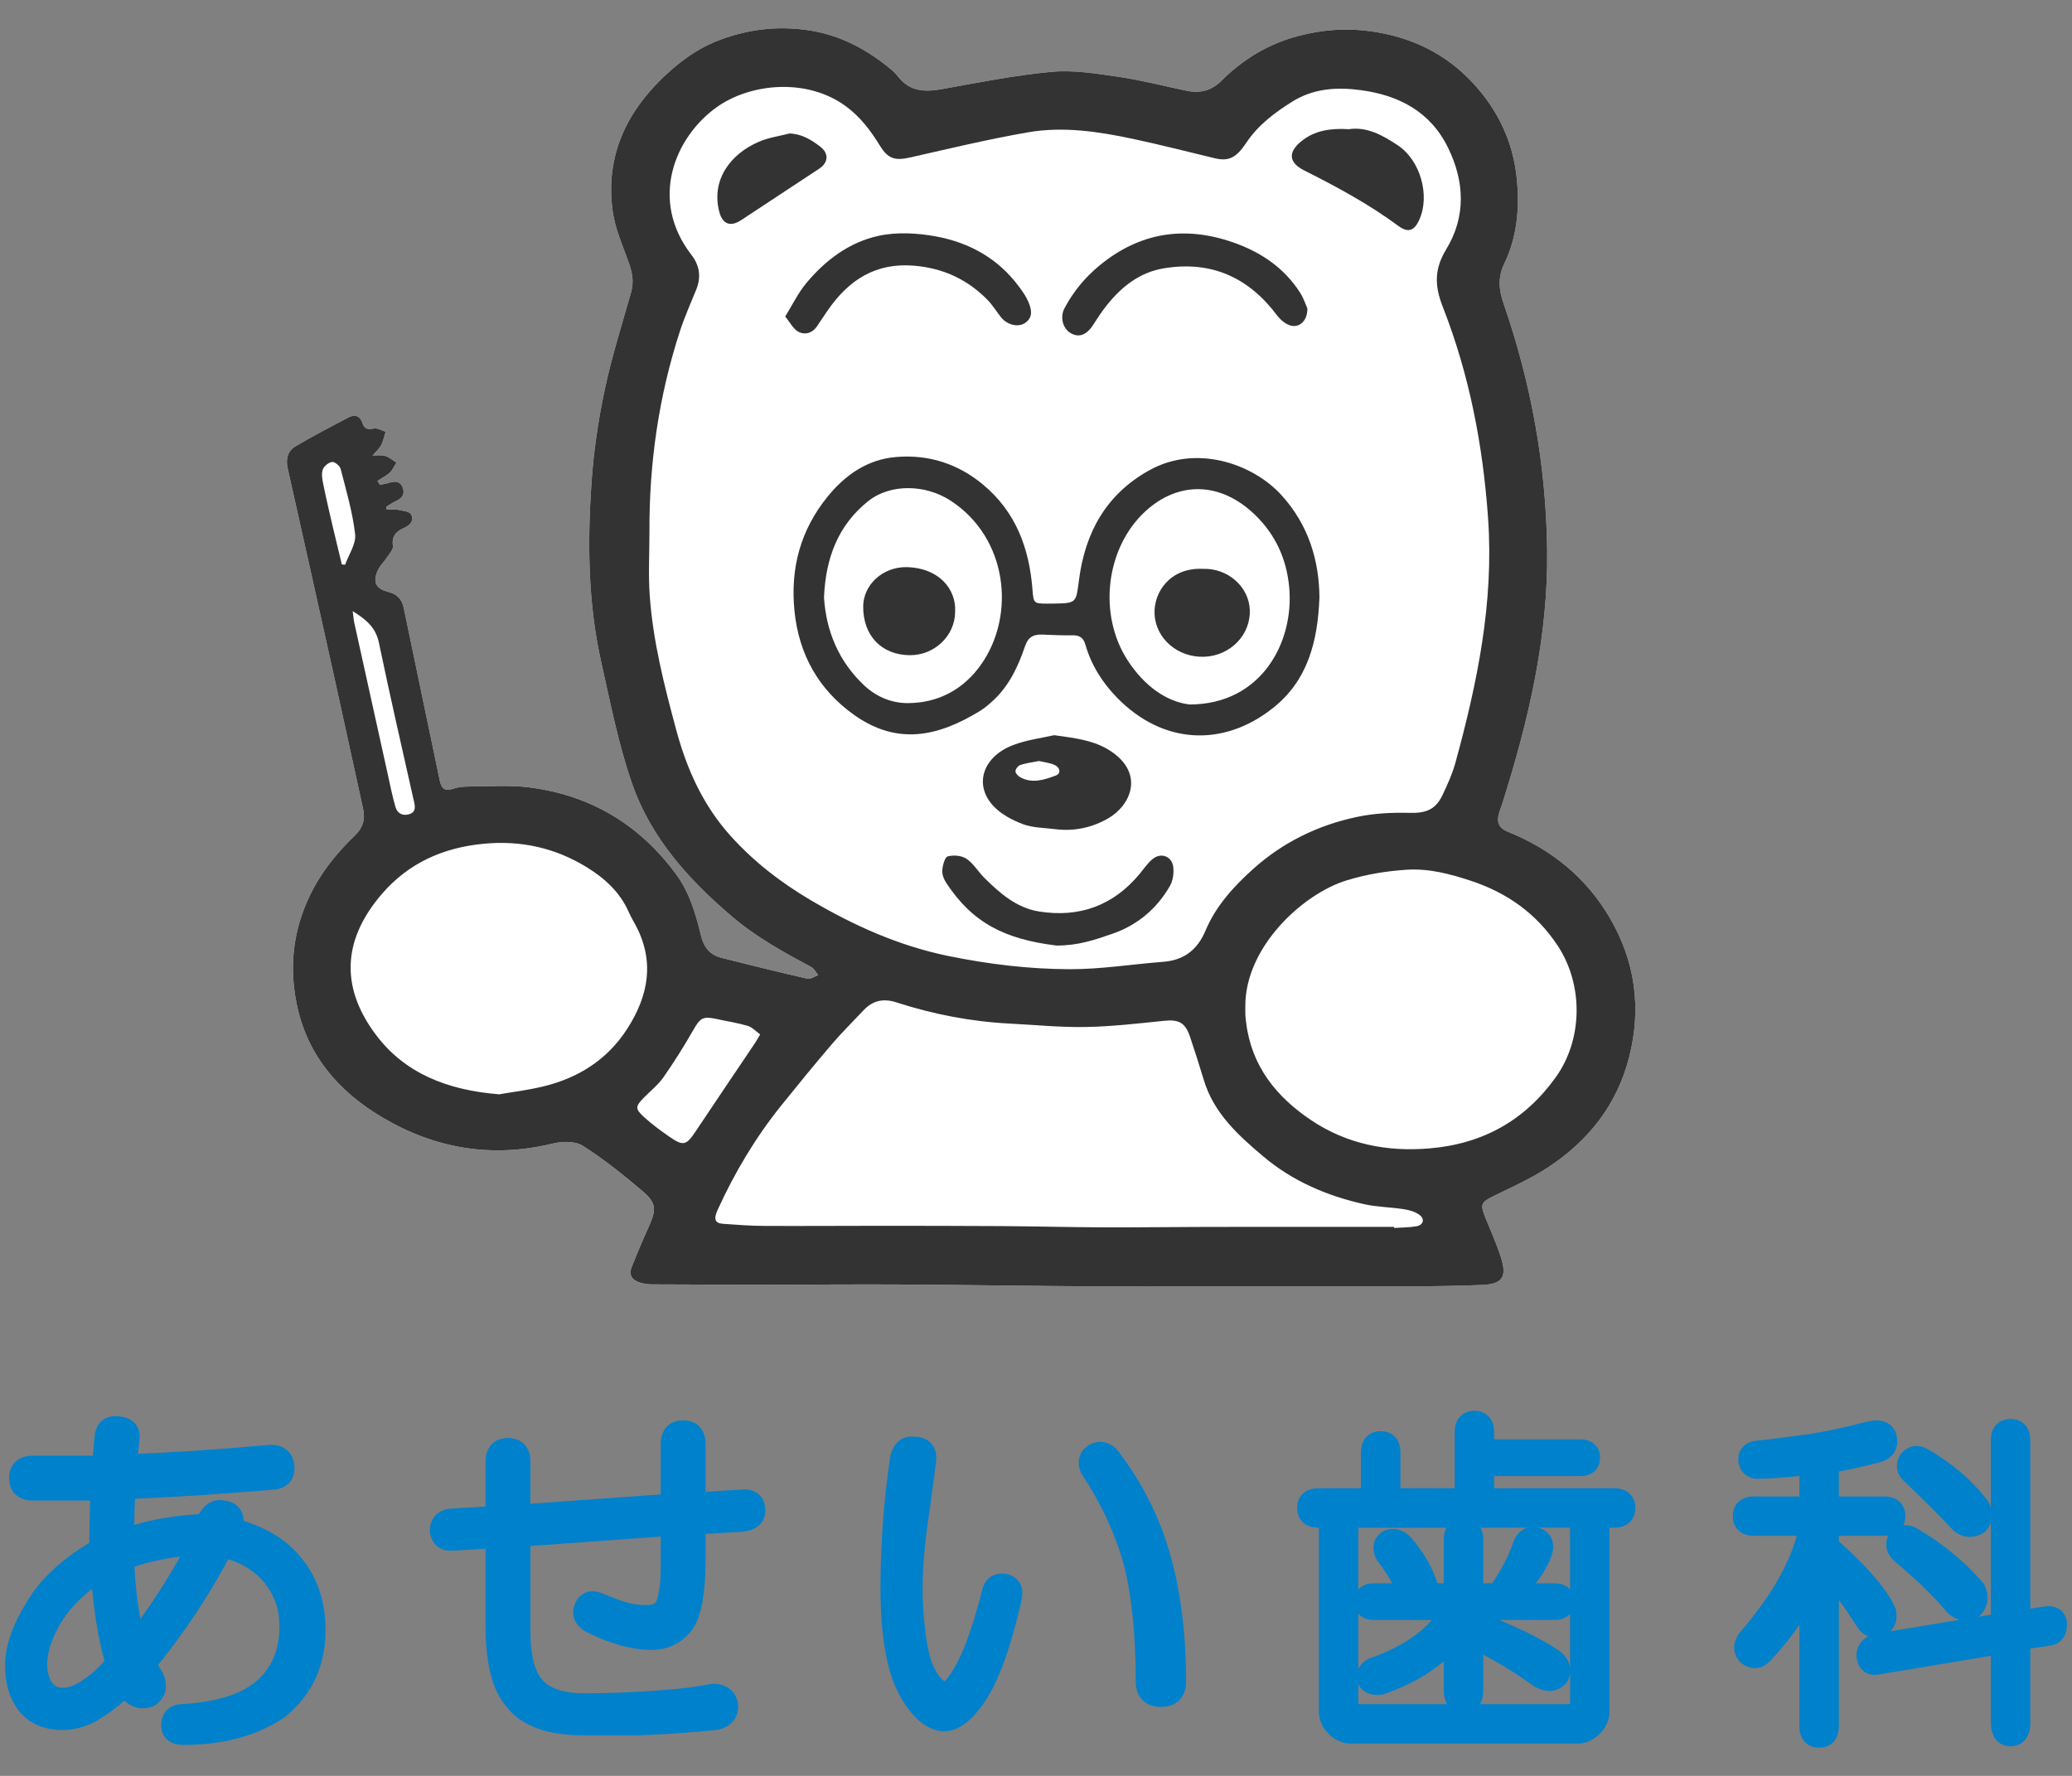 <?xml version="1.0" encoding="utf-8"?>
<!-- Generator: Adobe Illustrator 23.0.1, SVG Export Plug-In . SVG Version: 6.00 Build 0)  -->
<svg version="1.1" id="レイヤー_1" xmlns="http://www.w3.org/2000/svg" xmlns:xlink="http://www.w3.org/1999/xlink" x="0px"
	 y="0px" viewBox="0 0 140 120" style="enable-background:new 0 0 140 120;" xml:space="preserve">
<rect x="0" y="0" width="140" height="120" fill="#808080" stroke="none"/>
<style type="text/css">
	.st0{fill:#0081CC;}
	.st1{fill:#FFFFFF;}
	.st2{fill:#333333;}
</style>
<g>
	<g>
		<path class="st0" d="M16.463,102.769c-0.008-0.311-0.09-0.58-0.248-0.803
			c-0.157-0.223-0.462-0.498-1.029-0.568c-0.443-0.097-1.181-0.064-1.744,0.919
			c-0.69,0.028-1.507,0.12-2.438,0.276c-0.694,0.122-1.342,0.273-1.935,0.449
			c0.009-0.583,0.027-1.174,0.052-1.768c2.888-0.125,6.048-0.333,9.418-0.619
			c0.462-0.051,0.818-0.229,1.059-0.529c0.241-0.3,0.337-0.687,0.285-1.158
			c-0.104-0.84-0.702-1.341-1.601-1.341c-0.021,0-0.043,0.001-0.064,0.003
			c-2.991,0.278-5.979,0.482-8.893,0.608l0.098-0.936
			c0.065-0.523-0.106-0.866-0.261-1.062c-0.238-0.302-0.602-0.481-1.081-0.534
			c-0.927-0.102-1.569,0.374-1.68,1.265l-0.127,1.392H2.225
			c-0.992,0-1.609,0.581-1.609,1.516c0,0.934,0.616,1.515,1.609,1.515h3.867
			c-0.036,0.966-0.056,1.924-0.061,2.86c-1.937,1.17-3.355,2.511-4.21,3.975
			c-0.982,1.573-1.48,3.023-1.48,4.31c0,1.183,0.291,2.183,0.871,2.983
			c0.686,0.914,1.706,1.377,3.03,1.377c0.714,0,1.435-0.179,2.177-0.55
			c0.697-0.399,1.362-0.878,1.982-1.429c0.548,0.51,1.24,0.644,1.954,0.375
			c0.057-0.021,0.11-0.05,0.159-0.085c0.7-0.501,0.883-1.276,0.504-2.126
			c-0.011-0.025-0.024-0.05-0.038-0.073l-0.301-0.502
			c1.797-2.227,3.39-4.627,4.743-7.147c1.024,0.309,1.845,0.85,2.487,1.628
			c0.649,0.864,0.964,1.75,0.964,2.73c0.054,1.581-0.416,2.819-1.423,3.775
			c-1.096,0.986-2.866,1.544-5.26,1.659c-0.021,0.001-0.043,0.003-0.064,0.006
			c-0.774,0.11-1.236,0.64-1.236,1.418c0,0.644,0.399,1.331,1.518,1.331
			c2.698,0,4.989-0.627,6.809-1.862c0.017-0.011,0.033-0.023,0.048-0.036
			c1.812-1.476,2.73-3.446,2.73-5.856c0-1.865-0.513-3.46-1.513-4.727
			C19.569,104.209,18.219,103.317,16.463,102.769z M6.223,107.363
			c0.184,1.904,0.464,3.53,0.836,4.85c-0.403,0.495-0.893,0.936-1.47,1.32
			c-0.489,0.343-0.942,0.516-1.347,0.516c-0.33,0-0.547-0.106-0.723-0.351
			c-0.219-0.308-0.33-0.729-0.33-1.25c0-0.79,0.308-1.723,0.911-2.764
			C4.608,108.837,5.32,108.06,6.223,107.363z M9.482,109.389
			c-0.207-1.16-0.342-2.34-0.4-3.525c0.941-0.312,1.977-0.54,3.096-0.681
			C11.243,106.824,10.342,108.231,9.482,109.389z"/>
		<path class="st0" d="M50.064,100.656l-2.39,0.141v-3.213c0-0.992-0.581-1.608-1.516-1.608
			c-0.935,0-1.515,0.616-1.515,1.608v3.395l-8.803,0.634v-2.836
			c0-0.992-0.581-1.608-1.517-1.608c-0.935,0-1.515,0.616-1.515,1.608v3.021
			l-2.38,0.144c-0.014,0.001-0.029,0.002-0.043,0.004
			c-0.839,0.104-1.339,0.669-1.339,1.511c0,0.033,0.002,0.066,0.007,0.099
			c0.112,0.772,0.642,1.232,1.417,1.232c0.014,0,0.028-0,0.042-0.001
			l2.297-0.139v5.231c0,2.582,0.476,4.381,1.428,5.469
			c0.989,1.273,2.747,1.919,5.225,1.919l3.507-0
			c1.858-0.063,3.695-0.188,5.461-0.371c0.027-0.003,0.053-0.007,0.079-0.013
			c0.868-0.193,1.367-0.774,1.367-1.592c0-0.025-0.002-0.051-0.004-0.076
			c-0.1-0.901-0.734-1.439-1.695-1.439c-0.042,0-0.085,0.004-0.127,0.012
			c-0.953,0.178-1.823,0.299-2.595,0.358c-1.983,0.18-3.999,0.271-5.993,0.271
			c-1.321,0-2.261-0.295-2.795-0.876c-0.549-0.599-0.827-1.708-0.827-3.295v-5.78
			l8.803-0.635v2.011c0,1.396-0.167,2.065-0.311,2.388
			c-0.064,0.149-0.283,0.225-0.651,0.225c-0.485,0-0.914-0.053-1.278-0.158
			c-0.396-0.113-0.958-0.32-1.662-0.612c-1.109-0.476-1.643,0.233-1.789,0.476
			c-0.422,0.742-0.244,1.491,0.476,2.004c0.026,0.019,0.054,0.036,0.082,0.05
			c1.622,0.843,3.149,1.27,4.538,1.27c1.07,0,1.96-0.425,2.643-1.261
			c0.67-0.817,0.983-2.413,0.983-5.025v-1.55l2.471-0.145
			c0.01-0.001,0.019-0.001,0.028-0.002c1.428-0.142,1.54-1.124,1.54-1.422
			c0-0.575-0.235-0.908-0.432-1.087C50.977,100.718,50.557,100.606,50.064,100.656z"/>
		<path class="st0" d="M68.082,106.37c-0.031-0.009-0.063-0.016-0.096-0.021
			c-0.759-0.107-1.35,0.239-1.578,0.927c-0.005,0.016-0.01,0.033-0.014,0.049
			c-1.01,4.04-1.938,5.635-2.547,6.26c-0.017,0.013-0.029,0.021-0.034,0.027
			c-0.021-0.012-0.065-0.042-0.137-0.114c-0.602-0.552-0.991-1.67-1.159-3.344
			c-0.117-0.878-0.177-1.835-0.177-2.845c0-1.433,0.152-3.158,0.454-5.139
			c0.122-0.917,0.273-2.047,0.459-3.415c0.052-0.508-0.061-0.919-0.336-1.222
			c-0.266-0.294-0.647-0.447-1.134-0.455c-0.837-0.085-1.447,0.428-1.637,1.38
			c-0.002,0.011-0.004,0.022-0.006,0.033c-0.186,1.242-0.342,2.616-0.463,4.09
			c-0.123,1.717-0.186,3.277-0.186,4.637c0,3.327,0.417,5.715,1.277,7.304
			c0.851,1.558,1.841,2.388,2.941,2.467c0.016,0.001,0.033,0.002,0.05,0.002
			c0.991,0,1.93-0.703,2.873-2.149c0.845-1.299,1.596-3.351,2.3-6.297
			l0.084-0.426C69.23,107.269,68.871,106.599,68.082,106.37z"/>
		<path class="st0" d="M75.5,97.987c-0.019-0.024-0.038-0.046-0.06-0.067
			c-0.516-0.514-1.174-0.627-1.805-0.312c-0.025,0.013-0.05,0.027-0.073,0.043
			c-0.645,0.43-0.843,1.124-0.527,1.857c0.017,0.038,0.036,0.075,0.06,0.11
			c1.299,1.948,2.256,4.012,2.842,6.12c0.533,2.077,0.803,4.736,0.803,7.902
			c0,1.048,0.652,1.699,1.702,1.699c1.048,0,1.699-0.651,1.699-1.699
			c0-3.16-0.348-6.001-1.032-8.437C78.413,102.616,77.198,100.188,75.5,97.987z"/>
		<path class="st0" d="M109.071,100.563h-8.118v-0.82h5.824
			c0.81,0,1.333-0.487,1.333-1.241c0-0.754-0.523-1.242-1.333-1.242h-5.824
			v-0.502c0-0.865-0.522-1.424-1.331-1.424c-0.809,0-1.332,0.559-1.332,1.424
			v3.805h-3.667V98.134c0-0.865-0.523-1.425-1.333-1.425
			c-0.81,0-1.334,0.559-1.334,1.425v2.429h-2.887c-0.865,0-1.424,0.523-1.424,1.333
			c0,0.809,0.559,1.332,1.424,1.332h0.044v12.43c0,0.549,0.228,1.067,0.659,1.497
			c0.439,0.439,0.943,0.662,1.498,0.662h15.323c0.547,0,1.064-0.229,1.497-0.662
			c0.433-0.432,0.661-0.95,0.661-1.497v-12.43h0.318
			c0.866,0,1.425-0.523,1.425-1.332C110.496,101.086,109.936,100.563,109.071,100.563z
			 M102.289,104.102c-0.008,0.017-0.014,0.035-0.02,0.053
			c-0.311,0.935-0.797,1.885-1.446,2.83h-0.604v-2.979
			c0-0.3-0.063-0.563-0.179-0.779h3.179
			C102.815,103.335,102.489,103.635,102.289,104.102z M97.555,104.006v2.979h-0.432
			c-0.321-1.026-0.905-2.051-1.741-3.054c-0.014-0.016-0.029-0.032-0.044-0.047
			c-0.787-0.784-1.527-0.589-1.897-0.404c-0.043,0.021-0.083,0.047-0.121,0.077
			c-0.578,0.46-0.677,1.167-0.263,1.892c0.017,0.029,0.036,0.058,0.057,0.084
			c0.379,0.483,0.697,0.969,0.952,1.453H92.831c-0.456,0-0.82,0.155-1.052,0.425
			v-4.182h5.955C97.618,103.443,97.555,103.706,97.555,104.006z M92.831,109.467h3.918
			c-0.932,1.073-2.351,1.946-4.236,2.603c-0.044,0.015-0.087,0.036-0.128,0.06
			c-0.285,0.171-0.49,0.395-0.606,0.654v-3.741
			C92.01,109.312,92.375,109.467,92.831,109.467z M93.376,114.508
			c0.049-0.006,0.097-0.017,0.143-0.034c1.637-0.575,2.988-1.317,4.036-2.215
			v2.022c0,0.344,0.083,0.639,0.232,0.87h-5.965c-0.016,0-0.03-0-0.042-0.001
			c-0.001-0.012-0.001-0.027-0.001-0.043v-1.292
			C91.938,114.129,92.354,114.635,93.376,114.508z M100.219,114.281v-2.472
			c1.113,0.579,2.253,1.288,3.402,2.115c0.022,0.016,0.045,0.031,0.069,0.044
			c1.196,0.662,1.901,0.043,2.15-0.254c0.043-0.051,0.078-0.109,0.105-0.17
			c0.081-0.187,0.127-0.374,0.142-0.556v2.119c0,0.017-0,0.031-0.001,0.043
			c-0.012,0.001-0.025,0.001-0.041,0.001h-6.057
			C100.136,114.92,100.219,114.625,100.219,114.281z M105.478,111.642
			c-0.015-0.013-0.032-0.025-0.048-0.037c-0.992-0.694-2.378-1.411-4.131-2.138
			h3.735c0.455,0,0.82-0.154,1.052-0.423v3.7
			C106.052,112.332,105.846,111.951,105.478,111.642z M105.034,106.985h-1.267
			c0.517-0.653,0.883-1.301,1.094-1.936c0.006-0.016,0.01-0.032,0.014-0.048
			c0.253-0.998-0.256-1.554-0.847-1.752c-0.029-0.008-0.058-0.016-0.086-0.022
			h2.143v4.181C105.854,107.139,105.489,106.985,105.034,106.985z"/>
		<path class="st0" d="M139.267,108.831c-0.276-0.244-0.652-0.339-1.141-0.277l-0.945,0.15
			V97.309c0-0.865-0.523-1.425-1.332-1.425c-0.81,0-1.333,0.559-1.333,1.425
			v4.588c-0.038-0.127-0.09-0.261-0.161-0.401
			c-0.019-0.038-0.042-0.075-0.067-0.108c-1.03-1.353-2.395-2.525-4.091-3.5
			c-0.656-0.333-1.319-0.196-1.769,0.368c-0.03,0.038-0.056,0.079-0.078,0.122
			c-0.323,0.646-0.194,1.295,0.344,1.742c1.3,1.239,2.365,2.305,3.257,3.257
			c0.019,0.021,0.04,0.04,0.061,0.058c0.592,0.494,1.295,0.552,1.977,0.162
			c0.054-0.031,0.104-0.069,0.148-0.112c0.132-0.133,0.288-0.334,0.38-0.603
			v6.228l-0.835,0.138c0.031-0.022,0.06-0.047,0.087-0.074
			c0.572-0.574,0.685-1.332,0.312-2.08c-0.026-0.051-0.058-0.099-0.095-0.143
			c-1.206-1.397-2.683-2.618-4.361-3.611c-0.333-0.222-0.683-0.31-1.02-0.266
			c0.088-0.181,0.135-0.391,0.135-0.626c0-0.809-0.559-1.332-1.424-1.332H124.244
			v-1.678c1.057-0.21,1.996-0.424,2.804-0.639
			c0.725-0.208,1.141-0.718,1.141-1.398c0-0.865-0.558-1.424-1.422-1.424
			c-0.181,0-0.409,0.036-0.726,0.114c-1.366,0.357-2.64,0.63-3.774,0.81
			c-1.796,0.247-2.987,0.396-3.638,0.455c-0.018,0.002-0.036,0.004-0.054,0.007
			c-0.828,0.141-1.123,0.728-1.123,1.231c0,0.701,0.432,1.208,1.126,1.323
			c0.038,0.006,0.075,0.009,0.113,0.009c0.731,0,1.701-0.064,2.89-0.192v1.382
			h-3.073c-0.865,0-1.424,0.523-1.424,1.332c0,0.809,0.559,1.332,1.424,1.332
			h2.899c-0.559,2.032-1.86,4.236-3.879,6.564
			c-0.019,0.022-0.036,0.045-0.052,0.069c-0.412,0.618-0.399,1.282,0.036,1.824
			c0.029,0.036,0.061,0.069,0.096,0.098c0.639,0.533,1.383,0.516,1.95-0.053
			c0.756-0.79,1.432-1.623,2.023-2.494v6.879c0,0.866,0.523,1.425,1.332,1.425
			c0.809,0,1.332-0.559,1.332-1.425v-8.556c0.367,0.498,0.764,1.081,1.188,1.742
			c0.205,0.359,0.484,0.602,0.807,0.716c-0.517,0.267-0.805,0.732-0.805,1.327
			c0,0.028,0.002,0.057,0.005,0.085c0.069,0.556,0.333,0.844,0.543,0.988
			c0.208,0.142,0.567,0.284,1.106,0.156l7.429-1.238v4.506
			c0,1.186,0.689,1.608,1.333,1.608c0.644,0,1.332-0.422,1.332-1.608v-4.998
			l1.35-0.193c0.706-0.118,1.127-0.647,1.127-1.415
			C139.658,109.283,139.445,108.989,139.267,108.831z M131.557,108.944
			c0.025,0.03,0.052,0.057,0.081,0.082c0.269,0.23,0.524,0.363,0.76,0.432
			l-4.67,0.77c0.285-0.274,0.543-0.75,0.35-1.527
			c-0.011-0.045-0.027-0.088-0.046-0.13c-0.574-1.21-1.814-2.658-3.787-4.418
			v-0.375h3.071c0.094,0,0.184-0.006,0.271-0.018
			c-0.29,0.64-0.116,1.287,0.482,1.785
			C129.492,106.732,130.666,107.876,131.557,108.944z"/>
	</g>
	<g>
		<path class="st1" d="M25.667,32.763c0.182-0.039,0.368-0.064,0.545-0.119
			c0.407-0.127,0.806-0.195,0.996,0.303c0.194,0.509-0.114,0.768-0.543,0.957
			c-0.204,0.09-0.385,0.232-0.576,0.351c0.014,0.061,0.029,0.122,0.043,0.184
			c0.254,0,0.515-0.038,0.759,0.01c0.313,0.061,0.767,0.103,0.884,0.31
			c0.231,0.408-0.067,0.735-0.48,0.915c-0.533,0.232-0.842,0.567-0.746,1.224
			c0.032,0.217-0.217,0.489-0.366,0.717c-0.224,0.343-0.549,0.639-0.695,1.009
			c-0.304,0.773-0.052,1.17,0.774,1.382c0.564,0.145,0.894,0.475,1.016,1.07
			c0.802,3.89,1.63,7.776,2.435,11.665c0.115,0.554,0.351,0.748,0.918,0.553
			c0.324-0.111,0.688-0.145,1.034-0.146c1.378-0.003,2.774-0.115,4.131,0.061
			c4.121,0.533,7.432,2.52,9.895,5.879c0.901,1.229,1.32,2.672,1.669,4.125
			c0.19,0.792,0.608,1.311,1.379,1.507c1.934,0.491,3.872,0.968,5.818,1.413
			c0.213,0.049,0.484-0.154,0.728-0.24c-0.156-0.188-0.275-0.446-0.474-0.552
			c-1.86-0.995-3.698-2.005-5.323-3.385c-2.938-2.496-5.496-5.318-6.774-8.989
			c-0.926-2.66-1.47-5.459-2.09-8.218c-0.903-4.022-0.936-8.114-0.653-12.198
			c0.144-2.075,0.45-4.153,0.882-6.188c0.472-2.226,1.159-4.407,1.785-6.599
			c0.199-0.698,0.092-1.325-0.144-1.988c-0.41-1.152-0.931-2.302-1.096-3.495
			c-0.533-3.855,1.018-6.925,3.846-9.457c1.043-0.934,2.175-1.692,3.497-2.169
			c1.862-0.671,3.724-0.906,5.731-0.634c2.1,0.284,3.832,1.164,5.44,2.429
			c0.275,0.216,0.553,0.447,0.766,0.722c0.789,1.019,1.808,1.057,2.968,0.848
			c2.456-0.441,4.913-0.936,7.392-1.165c1.48-0.137,3.014,0.112,4.502,0.329
			c1.559,0.228,3.093,0.626,4.638,0.948c0.901,0.188,1.678-0.002,2.35-0.675
			c1.473-1.472,3.204-2.51,5.235-3.038c1.588-0.413,3.183-0.537,4.814-0.313
			c2.731,0.375,5.08,1.485,6.962,3.522c1.693,1.832,2.711,3.992,2.948,6.473
			c0.188,1.968,0.027,3.914-0.855,5.732c-0.432,0.891-0.366,1.735-0.043,2.666
			c1.86,5.371,2.867,10.884,2.947,16.593c0.083,5.937-1.258,11.584-3.019,17.176
			c-0.066,0.209-0.15,0.413-0.215,0.623c-0.205,0.67-0.042,1.061,0.593,1.317
			c2.927,1.182,5.275,3.081,6.868,5.803c1.715,2.93,2.163,6.081,1.319,9.404
			c-0.823,3.237-2.751,5.666-5.484,7.465c-1.149,0.756-2.425,1.325-3.665,1.934
			c-0.863,0.424-0.938,0.548-0.571,1.462c0.367,0.915,0.78,1.816,1.071,2.755
			c0.398,1.285,0.052,1.744-1.318,1.797c-1.643,0.064-3.289,0.089-4.934,0.096
			c-3.027,0.013-6.054-0.002-9.082-0.002c-3.945,0-7.89,0.023-11.835,0.002
			c-4.414-0.024-8.828-0.099-13.243-0.126c-2.96-0.019-5.921,0.011-8.882,0.011
			c-2.695-0-5.389-0.008-8.084-0.021c-0.261-0.001-0.529-0.041-0.78-0.111
			c-0.523-0.145-0.817-0.484-0.603-1.034c0.365-0.938,0.763-1.865,1.177-2.784
			c0.51-1.13,0.505-1.578-0.444-2.381c-1.289-1.09-2.614-2.159-4.036-3.06
			c-0.509-0.322-1.385-0.301-2.023-0.146c-4.102,0.996-7.927,0.359-11.53-1.777
			c-3.008-1.784-5.115-4.274-5.793-7.769c-0.479-2.469-0.217-4.856,0.9-7.186
			c0.762-1.59,1.813-2.889,3.053-4.08c0.523-0.502,0.719-1.071,0.561-1.785
			c-0.645-2.915-1.27-5.835-1.916-8.75c-1.054-4.759-2.116-9.517-3.183-14.273
			c-0.141-0.628-0.01-1.181,0.537-1.501c1.173-0.687,2.378-1.321,3.584-1.951
			c0.424-0.221,0.778-0.091,0.933,0.392c0.131,0.409,0.369,0.441,0.764,0.364
			c0.243-0.048,0.531,0.136,0.799,0.215c-0.099,0.308-0.158,0.638-0.31,0.917
			c-0.139,0.257-0.378,0.461-0.573,0.688c0.286,0.006,0.59-0.044,0.854,0.035
			c0.272,0.081,0.506,0.29,0.756,0.443c-0.145,0.23-0.253,0.5-0.445,0.679
			c-0.241,0.225-0.552,0.375-0.832,0.557
			C25.561,32.581,25.614,32.672,25.667,32.763z"/>
		<path class="st2" d="M25.667,32.763c0.182-0.039,0.368-0.064,0.545-0.119
			c0.407-0.127,0.806-0.195,0.996,0.303c0.194,0.509-0.114,0.768-0.543,0.957
			c-0.204,0.09-0.385,0.232-0.576,0.351c0.014,0.061,0.029,0.122,0.043,0.184
			c0.254,0,0.515-0.038,0.759,0.01c0.313,0.061,0.767,0.103,0.884,0.31
			c0.231,0.408-0.067,0.735-0.48,0.915c-0.533,0.232-0.842,0.567-0.746,1.224
			c0.032,0.217-0.217,0.489-0.366,0.717c-0.224,0.343-0.549,0.639-0.695,1.009
			c-0.304,0.773-0.052,1.17,0.774,1.382c0.564,0.145,0.894,0.475,1.016,1.07
			c0.802,3.89,1.63,7.776,2.435,11.665c0.115,0.554,0.351,0.748,0.918,0.553
			c0.324-0.111,0.688-0.145,1.034-0.146c1.378-0.003,2.774-0.115,4.131,0.061
			c4.121,0.533,7.432,2.52,9.895,5.879c0.901,1.229,1.32,2.672,1.669,4.125
			c0.19,0.792,0.608,1.311,1.379,1.507c1.934,0.491,3.872,0.968,5.818,1.413
			c0.213,0.049,0.484-0.154,0.728-0.24c-0.156-0.188-0.275-0.446-0.474-0.552
			c-1.86-0.995-3.698-2.005-5.323-3.385c-2.938-2.496-5.496-5.318-6.774-8.989
			c-0.926-2.66-1.47-5.459-2.09-8.218c-0.903-4.022-0.936-8.114-0.653-12.198
			c0.144-2.075,0.45-4.153,0.882-6.188c0.472-2.226,1.159-4.407,1.785-6.599
			c0.199-0.698,0.092-1.325-0.144-1.988c-0.41-1.152-0.931-2.302-1.096-3.495
			c-0.533-3.855,1.018-6.925,3.846-9.457c1.043-0.934,2.175-1.692,3.497-2.169
			c1.862-0.671,3.724-0.906,5.731-0.634c2.1,0.284,3.832,1.164,5.44,2.429
			c0.275,0.216,0.553,0.447,0.766,0.722c0.789,1.019,1.808,1.057,2.968,0.848
			c2.456-0.441,4.913-0.936,7.392-1.165c1.48-0.137,3.014,0.112,4.502,0.329
			c1.559,0.228,3.093,0.626,4.638,0.948c0.901,0.188,1.678-0.002,2.35-0.675
			c1.473-1.472,3.204-2.51,5.235-3.038c1.588-0.413,3.183-0.537,4.814-0.313
			c2.731,0.375,5.08,1.485,6.962,3.522c1.693,1.832,2.711,3.992,2.948,6.473
			c0.188,1.968,0.027,3.914-0.855,5.732c-0.432,0.891-0.366,1.735-0.043,2.666
			c1.86,5.371,2.867,10.884,2.947,16.593c0.083,5.937-1.258,11.584-3.019,17.176
			c-0.066,0.209-0.15,0.413-0.215,0.623c-0.205,0.67-0.042,1.061,0.593,1.317
			c2.927,1.182,5.275,3.081,6.868,5.803c1.715,2.93,2.163,6.081,1.319,9.404
			c-0.823,3.237-2.751,5.666-5.484,7.465c-1.149,0.756-2.425,1.325-3.665,1.934
			c-0.863,0.424-0.938,0.548-0.571,1.462c0.367,0.915,0.78,1.816,1.071,2.755
			c0.398,1.285,0.052,1.744-1.318,1.797c-1.643,0.064-3.289,0.089-4.934,0.096
			c-3.027,0.013-6.054-0.002-9.082-0.002c-3.945,0-7.89,0.023-11.835,0.002
			c-4.414-0.024-8.828-0.099-13.243-0.126c-2.96-0.019-5.921,0.011-8.882,0.011
			c-2.695-0-5.389-0.008-8.084-0.021c-0.261-0.001-0.529-0.041-0.78-0.111
			c-0.523-0.145-0.817-0.484-0.603-1.034c0.365-0.938,0.763-1.865,1.177-2.784
			c0.51-1.13,0.505-1.578-0.444-2.381c-1.289-1.09-2.614-2.159-4.036-3.06
			c-0.509-0.322-1.385-0.301-2.023-0.146c-4.102,0.996-7.927,0.359-11.53-1.777
			c-3.008-1.784-5.115-4.274-5.793-7.769c-0.479-2.469-0.217-4.856,0.9-7.186
			c0.762-1.59,1.813-2.889,3.053-4.08c0.523-0.502,0.719-1.071,0.561-1.785
			c-0.645-2.915-1.27-5.835-1.916-8.75c-1.054-4.759-2.116-9.517-3.183-14.273
			c-0.141-0.628-0.01-1.181,0.537-1.501c1.173-0.687,2.378-1.321,3.584-1.951
			c0.424-0.221,0.778-0.091,0.933,0.392c0.131,0.409,0.369,0.441,0.764,0.364
			c0.243-0.048,0.531,0.136,0.799,0.215c-0.099,0.308-0.158,0.638-0.31,0.917
			c-0.139,0.257-0.378,0.461-0.573,0.688c0.286,0.006,0.59-0.044,0.854,0.035
			c0.272,0.081,0.506,0.29,0.756,0.443c-0.145,0.23-0.253,0.5-0.445,0.679
			c-0.241,0.225-0.552,0.375-0.832,0.557
			C25.561,32.581,25.614,32.672,25.667,32.763z M43.882,35.939
			c0,1.427-0.082,2.86,0.017,4.28c0.216,3.1,0.982,6.098,1.789,9.093
			c0.721,2.676,1.82,5.116,3.692,7.189c1.559,1.726,3.36,3.121,5.363,4.304
			c2.93,1.73,5.972,3.102,9.333,3.793c2.719,0.558,5.457,0.886,8.212,0.893
			c2.095,0.006,4.19-0.336,6.287-0.497c1.415-0.108,2.324-0.794,2.882-2.119
			c0.692-1.646,1.886-2.959,3.197-4.14c2.015-1.815,4.395-2.977,7.033-3.534
			c1.147-0.242,2.354-0.306,3.529-0.274c1.093,0.03,1.767-0.189,2.246-1.193
			c0.339-0.712,0.67-1.443,0.878-2.2c1.479-5.397,2.602-10.814,2.206-16.498
			c-0.344-4.94-1.263-9.714-3.062-14.303c-0.555-1.415-0.584-2.543,0.23-3.879
			c1.343-2.207,1.254-4.562,0.127-6.87c-1.196-2.449-3.335-3.549-5.892-3.892
			c-1.593-0.214-3.181-0.134-4.641,0.78c-1.207,0.755-2.31,1.587-3.106,2.785
			c-0.67,1.009-1.191,1.258-2.113,1.038c-1.856-0.443-3.704-0.922-5.57-1.317
			c-2.325-0.492-4.691-0.847-7.051-0.438c-2.674,0.463-5.319,1.1-7.968,1.7
			c-1.028,0.233-1.499,0.094-2.045-0.793c-0.623-1.012-1.31-1.937-2.301-2.666
			c-2.641-1.942-6.476-1.552-8.738,0.069c-2.827,2.025-4.57,6.256-1.701,9.969
			c0.556,0.719,0.674,1.501,0.326,2.354c-0.381,0.935-0.793,1.861-1.105,2.819
			C44.506,26.792,43.857,31.322,43.882,35.939z M94.197,82.902
			c0,0.024,0.001,0.049,0.001,0.073c0.503-0.034,1.013-0.029,1.507-0.113
			c0.455-0.078,0.585-0.471,0.229-0.751c-0.286-0.225-0.695-0.342-1.066-0.401
			c-0.885-0.141-1.797-0.143-2.669-0.336c-2.518-0.558-4.856-1.556-6.84-3.23
			c-1.698-1.432-3.351-2.927-4.023-5.175c-0.289-0.966-0.602-1.926-0.919-2.884
			c-0.329-0.992-0.763-1.21-1.776-1.106c-1.755,0.18-3.516,0.385-5.277,0.417
			c-1.707,0.031-3.417-0.142-5.126-0.229c-2.621-0.134-5.177-0.627-7.669-1.434
			c-0.874-0.283-1.593-0.135-2.217,0.529c-0.72,0.766-1.471,1.505-2.153,2.303
			c-1.155,1.351-2.279,2.728-3.393,4.112c-1.745,2.167-3.16,4.537-4.313,7.067
			c-0.288,0.633-0.195,0.911,0.363,0.952c0.917,0.067,1.837,0.136,2.757,0.141
			c2.5,0.015,5.001-0.007,7.501-0.006c2.852,0.001,5.703-0,8.555,0.019
			c2.301,0.015,4.603,0.075,6.904,0.085c2.305,0.009,4.611-0.027,6.916-0.03
			C85.726,82.898,89.961,82.902,94.197,82.902z M84.144,67.998
			c0,0.197-0.007,0.395,0.002,0.592c0.009,0.175,0.034,0.35,0.055,0.524
			c0.359,2.927,2.05,5.011,4.386,6.577c2.408,1.614,5.117,2.156,8.021,1.907
			c3.595-0.307,6.425-1.892,8.515-4.811c1.84-2.57,1.862-6.253,0.13-8.881
			c-1.427-2.164-3.4-3.566-5.831-4.376c-1.419-0.473-2.863-0.856-4.369-0.76
			c-1.372,0.088-2.713,0.307-4.056,0.717C88.014,60.397,84.121,64.006,84.144,67.998z
			 M33.725,73.945c0.798-0.14,1.925-0.273,3.019-0.541
			c2.342-0.575,4.278-1.793,5.613-3.849c1.495-2.302,1.912-4.69,0.502-7.2
			c-0.14-0.249-0.278-0.5-0.393-0.761c-0.586-1.323-1.62-2.253-2.802-2.983
			c-2.15-1.327-4.489-1.845-7.041-1.591c-2.709,0.269-5.009,1.305-6.78,3.341
			c-2.912,3.347-2.687,6.601-0.414,9.601
			C27.355,72.506,30.196,73.665,33.725,73.945z M51.362,69.895
			c-0.293-0.209-0.535-0.485-0.833-0.573c-0.691-0.204-1.41-0.313-2.117-0.468
			c-0.925-0.202-1.103-0.067-1.566,0.743c-0.627,1.098-1.303,2.174-2.028,3.21
			c-0.361,0.515-0.88,0.918-1.325,1.375c-0.562,0.578-0.59,0.738,0.009,1.288
			c0.531,0.487,1.12,0.917,1.713,1.33c0.966,0.672,1.152,0.605,1.815-0.391
			c1.312-1.973,2.644-3.933,3.965-5.899
			C51.104,70.349,51.195,70.177,51.362,69.895z M23.831,41.296
			c0.047,0.347,0.061,0.575,0.109,0.794c0.749,3.403,1.501,6.805,2.255,10.206
			c0.166,0.748,0.313,1.503,0.527,2.238c0.126,0.434,0.49,0.622,0.94,0.48
			c0.406-0.128,0.404-0.441,0.322-0.803c-0.806-3.593-1.633-7.181-2.383-10.786
			C25.389,42.402,24.748,41.868,23.831,41.296z M23.097,38.141
			c0.074,0.006,0.149,0.011,0.223,0.017c0.243-0.688,0.75-1.406,0.675-2.058
			c-0.17-1.495-0.605-2.962-0.982-4.427c-0.052-0.201-0.404-0.482-0.58-0.457
			c-0.237,0.033-0.548,0.289-0.626,0.518c-0.098,0.286-0.033,0.65,0.031,0.966
			c0.197,0.968,0.423,1.931,0.646,2.893
			C22.683,36.443,22.892,37.291,23.097,38.141z"/>
		<path class="st2" d="M89.151,40.363c-0.113,3.07-0.835,5.641-3.118,7.462
			c-3.378,2.694-7.472,2.482-10.556-0.681c-0.99-1.015-1.746-2.206-2.14-3.59
			c-0.13-0.455-0.391-0.635-0.861-0.626c-0.68,0.012-1.361-0.018-2.041-0.048
			c-0.595-0.027-0.967,0.16-1.178,0.787c-0.451,1.337-1.043,2.616-2.093,3.612
			c-0.3,0.284-0.62,0.561-0.971,0.775c-2.802,1.709-5.551,2.338-8.487,0.251
			c-2.389-1.698-3.732-4.082-4.026-7.033c-0.286-2.87,0.404-5.448,2.228-7.7
			c1.206-1.49,2.716-2.535,4.654-2.693c2.178-0.177,4.156,0.449,5.86,1.866
			c2.23,1.855,3.129,4.325,3.343,7.123c0.069,0.896,0.099,0.918,0.978,0.921
			c0.132,0,0.264,0,0.396-0.002c1.622-0.026,1.561-0.034,1.768-1.614
			c0.418-3.196,1.83-5.773,4.75-7.396c3.178-1.767,6.973-0.45,8.907,1.657
			C88.44,35.48,89.132,37.924,89.151,40.363z M80.383,47.604
			c4.833-0.005,7.077-4.199,6.724-7.94c-0.177-1.87-0.905-3.503-2.272-4.84
			c-2.388-2.335-5.256-2.297-7.46-0.26c-2.673,2.471-3.207,6.991-1.152,10.106
			C77.306,46.313,78.778,47.415,80.383,47.604z M55.676,40.386
			c0.145,2.202,0.952,4.27,2.711,5.924c0.841,0.791,1.882,1.21,2.978,1.201
			c2.05-0.016,3.742-0.929,4.925-2.608c2.352-3.336,1.81-8.571-2.085-11.089
			c-1.658-1.071-4.031-1.163-5.556,0.059
			C56.649,35.475,55.782,37.684,55.676,40.386z"/>
		<path class="st2" d="M71.225,49.679c1.587,0.213,2.9,0.377,4.037,1.226
			c1.99,1.485,1.133,3.497-0.353,4.374c-1.074,0.634-2.322,0.916-3.61,0.749
			c-0.735-0.095-1.514-0.084-2.19-0.34c-0.733-0.278-1.504-0.689-2.02-1.259
			c-1.304-1.438-0.664-3.319,1.385-4.09C69.422,49.982,70.46,49.856,71.225,49.679z
			 M70.207,51.423c-0.466,0.092-0.879,0.141-1.265,0.267
			c-0.148,0.048-0.326,0.273-0.329,0.42c-0.003,0.138,0.179,0.332,0.328,0.414
			c0.811,0.442,1.624,0.168,2.39-0.117c0.393-0.146,0.275-0.549-0.045-0.704
			C70.947,51.539,70.545,51.505,70.207,51.423z"/>
		<path class="st2" d="M88.337,20.842c0.014,0.917-0.642,1.395-1.29,1.101
			c-0.284-0.129-0.555-0.361-0.743-0.612c-1.917-2.566-4.418-3.722-7.623-3.208
			c-1.683,0.27-2.912,1.256-3.933,2.547c-0.326,0.412-0.613,0.857-0.898,1.3
			c-0.43,0.667-0.959,0.864-1.507,0.54c-0.538-0.318-0.735-1.08-0.418-1.681
			c0.592-1.12,1.383-2.078,2.361-2.885c2.706-2.234,5.729-2.708,9.008-1.573
			c1.867,0.646,3.464,1.706,4.551,3.407C88.086,20.156,88.227,20.601,88.337,20.842z
			"/>
		<path class="st2" d="M53.054,21.388c0.51-0.824,0.871-1.583,1.39-2.213
			c1.296-1.574,2.922-2.803,4.908-3.237c1.244-0.272,2.637-0.194,3.904,0.04
			c2.253,0.417,4.2,1.5,5.599,3.398c0.234,0.317,0.47,0.646,0.623,1.004
			c0.211,0.493,0.351,1.037-0.195,1.429c-0.471,0.338-1.227,0.155-1.646-0.37
			c-0.314-0.393-0.575-0.836-0.927-1.191c-1.359-1.373-2.984-2.129-4.944-2.294
			c-2.605-0.22-4.407,0.965-5.818,2.988c-0.251,0.36-0.491,0.728-0.735,1.094
			c-0.319,0.479-0.823,0.615-1.267,0.382C53.598,22.235,53.387,21.79,53.054,21.388z
			"/>
		<path class="st2" d="M71.384,63.893c-3.498-0.429-5.67-1.527-7.448-4.233
			c-0.161-0.244-0.291-0.577-0.269-0.855c0.027-0.336,0.171-0.884,0.372-0.938
			c0.39-0.104,0.943-0.057,1.268,0.164c0.475,0.323,0.787,0.876,1.207,1.292
			c1.052,1.043,2.18,2.029,3.695,2.269c2.719,0.431,5.013-0.394,6.791-2.54
			c0.279-0.337,0.53-0.71,0.86-0.99c0.578-0.491,1.34-0.209,1.417,0.544
			c0.042,0.41-0.024,0.904-0.225,1.254c-0.894,1.555-2.209,2.66-3.909,3.243
			C73.95,63.511,72.876,63.893,71.384,63.893z"/>
		<path class="st2" d="M91.141,8.73c1.21-0.186,2.292,0.411,3.322,1.101
			c1.509,1.011,2.17,3.375,1.442,5.004c-0.346,0.774-0.76,0.921-1.438,0.42
			c-1.984-1.467-4.143-2.631-6.339-3.735c-1.048-0.527-1.121-1.227-0.205-1.971
			C88.827,8.812,89.903,8.654,91.141,8.73z"/>
		<path class="st2" d="M53.346,9.019c0.842,0.031,1.475,0.43,2.073,0.889
			c0.606,0.464,0.558,1.08-0.083,1.501c-1.755,1.154-3.509,2.311-5.262,3.468
			c-0.719,0.474-1.252,0.272-1.471-0.555c-0.566-2.137,0.726-3.909,2.679-4.747
			C51.929,9.296,52.655,9.199,53.346,9.019z"/>
		<path class="st2" d="M81.276,38.439c1.674-0.061,3.113,1.2,3.171,2.779
			c0.061,1.67-1.303,3.081-3.052,3.159c-1.805,0.08-3.303-1.219-3.384-2.877
			C77.938,40.008,79.074,38.335,81.276,38.439z"/>
		<path class="st2" d="M64.536,41.332c-0.003,1.627-1.399,2.96-3.079,2.941
			c-1.904-0.022-3.149-1.333-3.133-3.303c0.012-1.439,1.309-2.693,2.978-2.647
			C63.405,38.381,64.618,39.778,64.536,41.332z"/>
	</g>
</g>
</svg>
